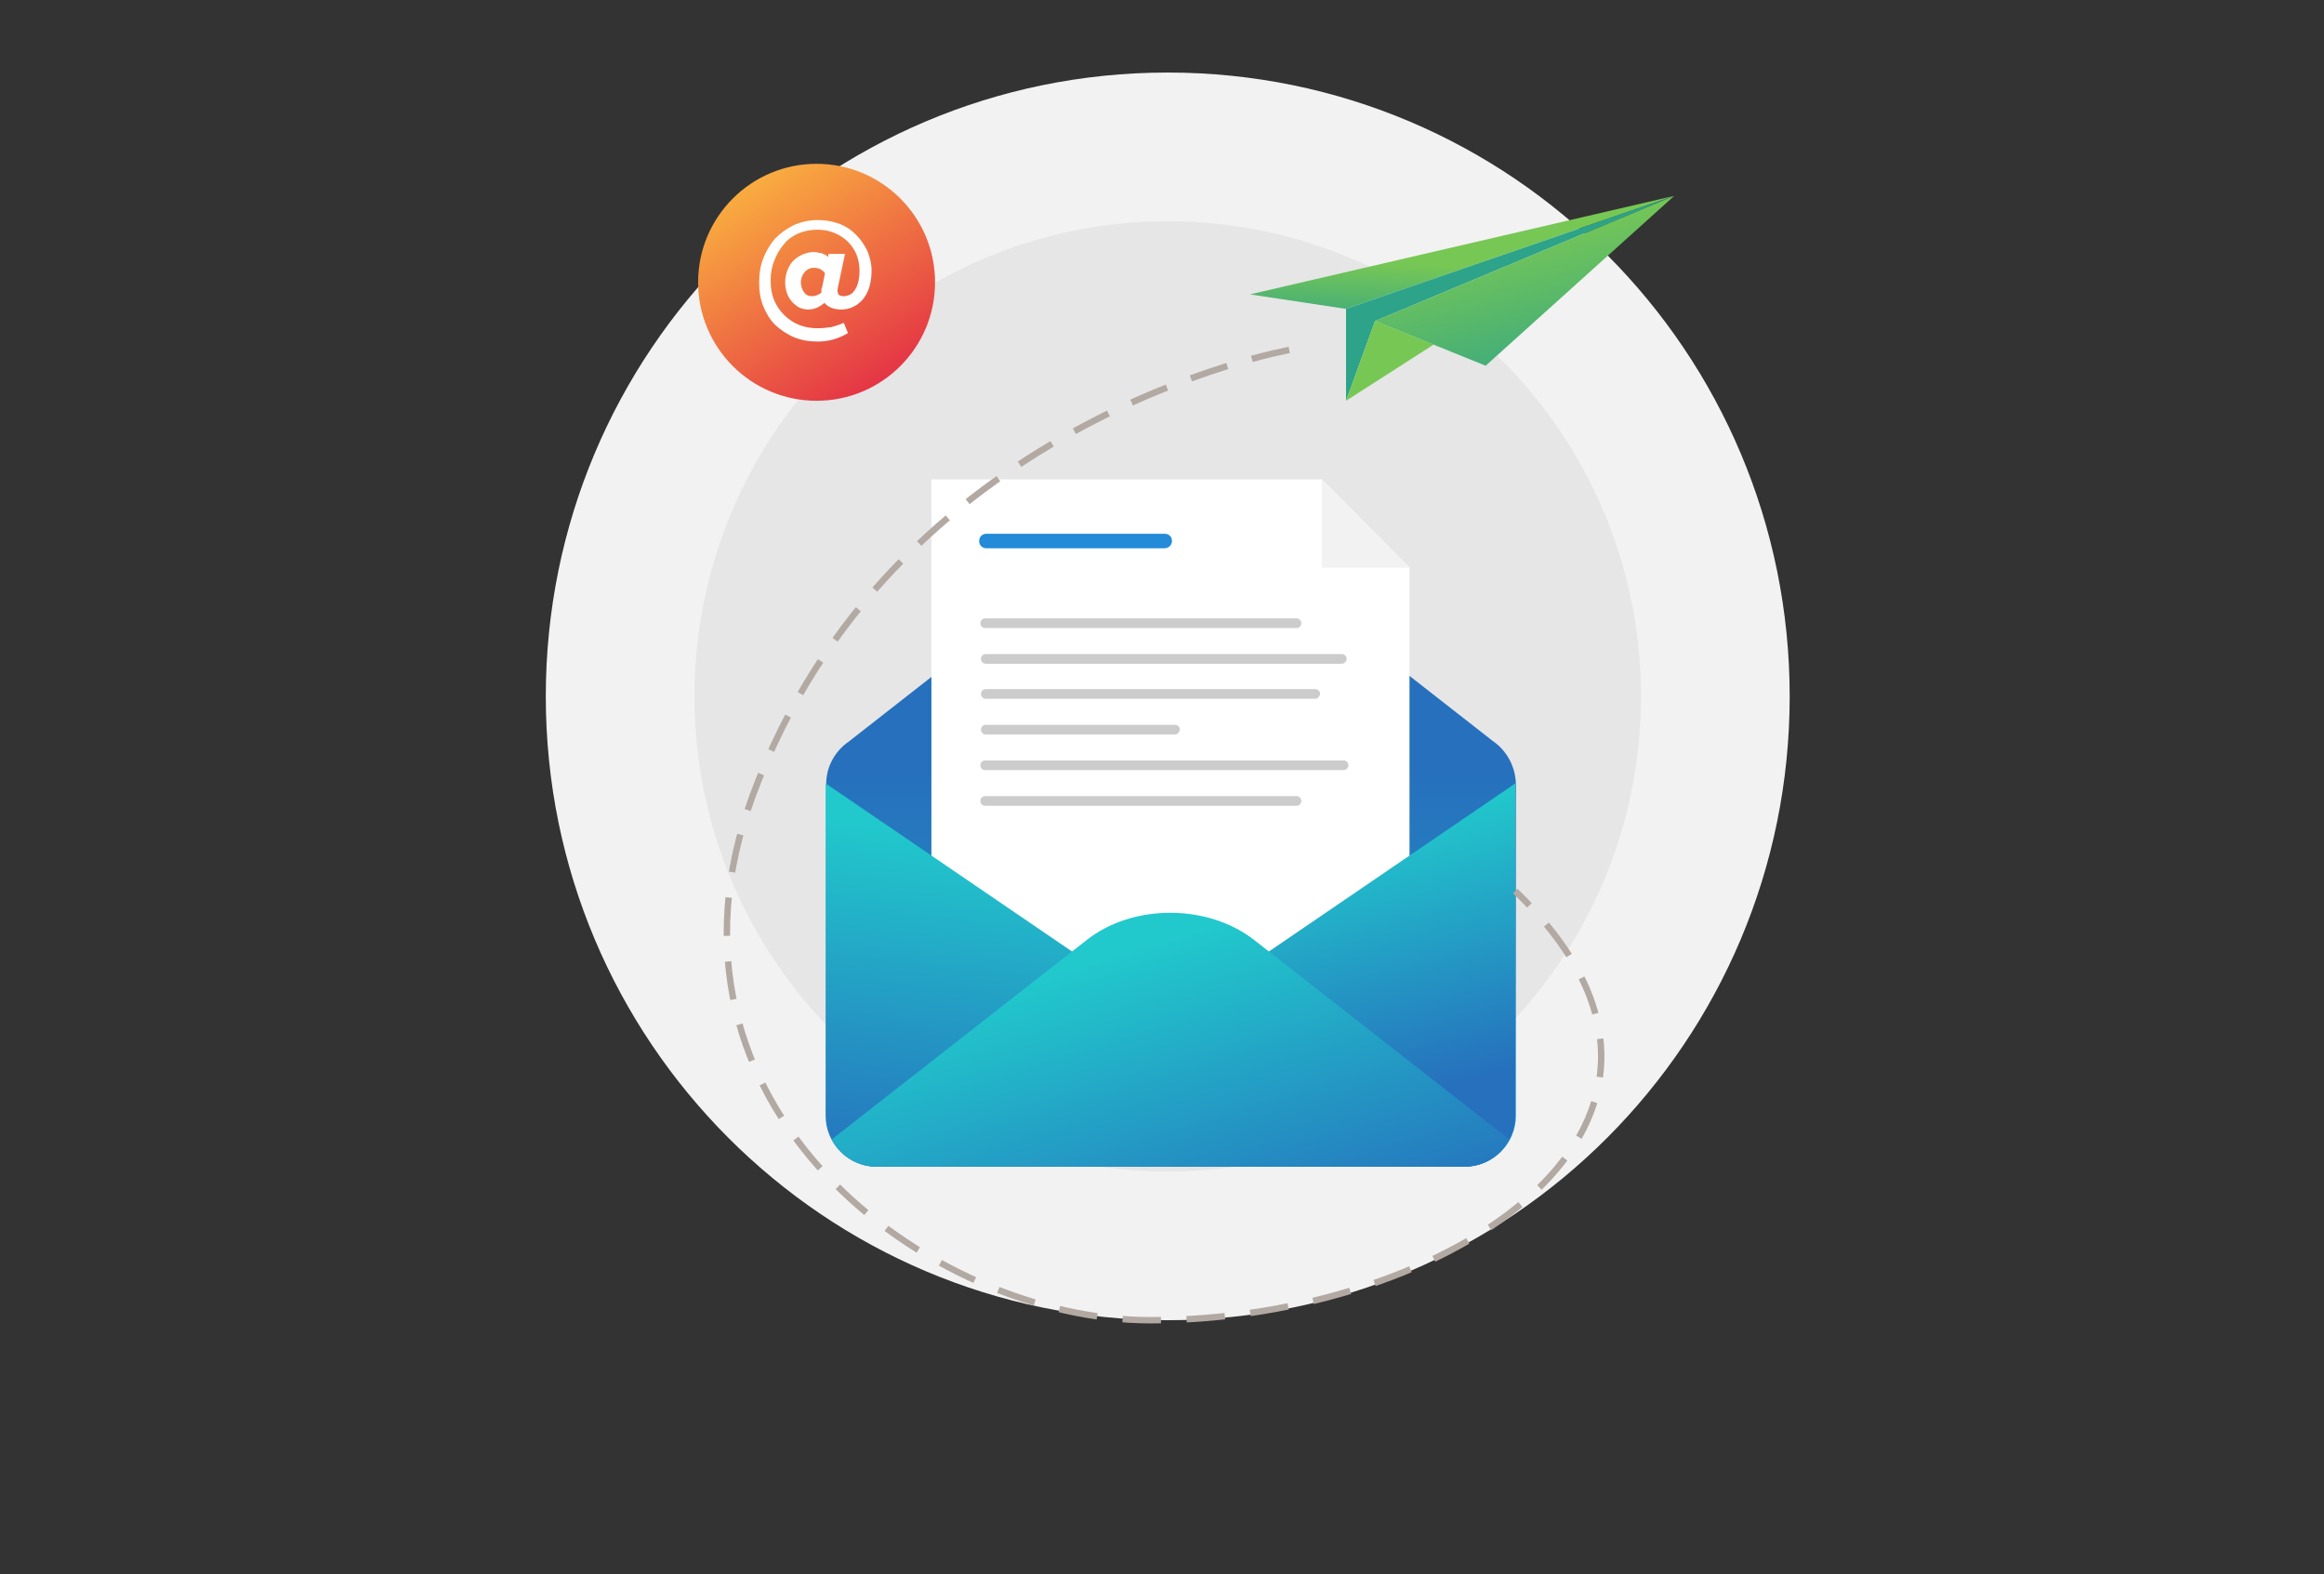 <?xml version="1.0" encoding="utf-8"?>
<!-- Generator: Adobe Illustrator 23.0.3, SVG Export Plug-In . SVG Version: 6.00 Build 0)  -->
<svg version="1.1" id="Layer_1" xmlns="http://www.w3.org/2000/svg" xmlns:xlink="http://www.w3.org/1999/xlink" x="0px" y="0px"
	 viewBox="0 0 384.5 260.4" style="enable-background:new 0 0 384.5 260.4;" xml:space="preserve">
<rect x="0" y="0" width="384.5" height="260.4" fill="#333333" stroke="none"/>
<style type="text/css">
	.st0{fill:#E6E6E6;}
	.st1{fill:#F2F2F2;}
	.st2{fill:url(#SVGID_1_);}
	.st3{fill:#FFFFFF;}
	.st4{fill:#238BD8;}
	.st5{fill:#CCCCCC;}
	.st6{fill:url(#SVGID_2_);}
	.st7{fill:url(#SVGID_3_);}
	.st8{fill:url(#SVGID_4_);}
	.st9{fill:url(#SVGID_5_);}
	.st10{fill:url(#SVGID_6_);}
	.st11{fill:#2DA389;}
	.st12{fill:url(#SVGID_7_);}
	.st13{fill:#77C754;}
	.st14{fill:none;stroke:#B2A9A3;stroke-width:1.059;stroke-miterlimit:10;stroke-dasharray:6.356,4.237;}
</style>
<title>business</title>
<g>
	<g>
		<g>
			<g>
				<g>
					<ellipse class="st0" cx="193.2" cy="115.2" rx="90.6" ry="90.9"/>
					<path class="st1" d="M193.2,36.6c43.2,0,78.3,35.3,78.3,78.6s-35.1,78.6-78.3,78.6s-78.3-35.3-78.3-78.6S150,36.6,193.2,36.6
						 M193.2,12C136.3,12,90.3,58.2,90.3,115.2s46.1,103.2,102.9,103.2s102.9-46.2,102.9-103.2S250,12,193.2,12L193.2,12z"/>
				</g>
			</g>
		</g>
	</g>
	<g>
		<g>
			<linearGradient id="SVGID_1_" gradientUnits="userSpaceOnUse" x1="193.653" y1="116.542" x2="193.653" y2="241.404">
				<stop  offset="9.024832e-02" style="stop-color:#2670BD"/>
				<stop  offset="1" style="stop-color:#21C9CC"/>
			</linearGradient>
			<path class="st2" d="M247,122.6C247,122.6,247,122.6,247,122.6l-39.4-30.8c-7.7-6-20.1-6-27.7,0l-39.5,30.9c0,0,0,0,0,0
				c-2.2,1.5-3.7,4.1-3.7,6.9v55c0,4.6,3.8,8.4,8.4,8.4h97.3c4.6,0,8.4-3.8,8.4-8.4v-55C250.7,126.7,249.2,124.1,247,122.6z"/>
		</g>
		<g>
			<polygon class="st3" points="218.7,79.3 154.1,79.3 154.1,176.2 233.2,176.2 233.2,93.9 			"/>
			<polygon class="st1" points="218.7,79.3 218.7,79.3 218.7,93.9 233.2,93.9 233.2,93.9 			"/>
			<path class="st4" d="M192.7,90.7h-29.5c-0.7,0-1.2-0.5-1.2-1.2v0c0-0.7,0.5-1.2,1.2-1.2h29.5c0.7,0,1.2,0.5,1.2,1.2v0
				C193.9,90.2,193.3,90.7,192.7,90.7z"/>
			<path class="st5" d="M214.5,103.9h-51.5c-0.4,0-0.8-0.3-0.8-0.8l0,0c0-0.4,0.3-0.8,0.8-0.8h51.5c0.4,0,0.8,0.3,0.8,0.8l0,0
				C215.3,103.5,215,103.9,214.5,103.9z"/>
			<path class="st5" d="M222,109.8h-58.9c-0.4,0-0.8-0.3-0.8-0.8l0,0c0-0.4,0.3-0.8,0.8-0.8H222c0.4,0,0.8,0.3,0.8,0.8l0,0
				C222.8,109.4,222.4,109.8,222,109.8z"/>
			<path class="st5" d="M217.6,115.6h-54.5c-0.4,0-0.8-0.3-0.8-0.8l0,0c0-0.4,0.3-0.8,0.8-0.8h54.5c0.4,0,0.8,0.3,0.8,0.8l0,0
				C218.3,115.3,218,115.6,217.6,115.6z"/>
			<path class="st5" d="M194.4,121.5h-31.3c-0.4,0-0.8-0.3-0.8-0.8l0,0c0-0.4,0.3-0.8,0.8-0.8h31.3c0.4,0,0.8,0.3,0.8,0.8l0,0
				C195.1,121.2,194.8,121.5,194.4,121.5z"/>
			<path class="st5" d="M222.3,127.4h-59.3c-0.4,0-0.8-0.3-0.8-0.8l0,0c0-0.4,0.3-0.8,0.8-0.8h59.3c0.4,0,0.8,0.3,0.8,0.8l0,0
				C223.1,127,222.7,127.4,222.3,127.4z"/>
			<path class="st5" d="M214.5,133.3h-51.5c-0.4,0-0.8-0.3-0.8-0.8l0,0c0-0.4,0.3-0.8,0.8-0.8h51.5c0.4,0,0.8,0.3,0.8,0.8l0,0
				C215.3,132.9,215,133.3,214.5,133.3z"/>
		</g>
		<g>
			<linearGradient id="SVGID_2_" gradientUnits="userSpaceOnUse" x1="228.074" y1="187.209" x2="215.621" y2="138.554">
				<stop  offset="9.024832e-02" style="stop-color:#2670BD"/>
				<stop  offset="1" style="stop-color:#21C9CC"/>
			</linearGradient>
			<path class="st6" d="M250.7,184.6v-55L203.2,162l-11,31h50.1C246.9,193,250.7,189.2,250.7,184.6z"/>
		</g>
		<g>
			<linearGradient id="SVGID_3_" gradientUnits="userSpaceOnUse" x1="161.39" y1="202.688" x2="168.341" y2="138.395">
				<stop  offset="9.024832e-02" style="stop-color:#2670BD"/>
				<stop  offset="1" style="stop-color:#21C9CC"/>
			</linearGradient>
			<path class="st7" d="M136.6,184.6v-55l47.5,32.4l11,31H145C140.4,193,136.6,189.2,136.6,184.6z"/>
		</g>
		<g>
			<linearGradient id="SVGID_4_" gradientUnits="userSpaceOnUse" x1="202.513" y1="217.78" x2="184.268" y2="157.541">
				<stop  offset="9.024832e-02" style="stop-color:#2670BD"/>
				<stop  offset="1" style="stop-color:#21C9CC"/>
			</linearGradient>
			<path class="st8" d="M145,193h97.3c3.2,0,6-1.8,7.4-4.5l-42.2-33c-7.7-6-20.1-6-27.7,0l-42.2,33C139,191.2,141.8,193,145,193z"/>
		</g>
	</g>
	<g>
		<g>
			<linearGradient id="SVGID_5_" gradientUnits="userSpaceOnUse" x1="148.452" y1="67.202" x2="123.203" y2="28.453">
				<stop  offset="9.024832e-02" style="stop-color:#E43345"/>
				<stop  offset="1" style="stop-color:#FAB33F"/>
			</linearGradient>
			<circle class="st9" cx="135.1" cy="46.7" r="19.6"/>
		</g>
		<g>
			<path class="st3" d="M135.3,56.5c-1.4,0-2.7-0.2-3.9-0.7c-1.2-0.5-2.2-1.2-3.1-2c-0.9-0.9-1.5-1.9-2-3.1
				c-0.5-1.2-0.7-2.5-0.7-3.9c0-1.5,0.2-2.9,0.7-4.1c0.5-1.3,1.2-2.4,2-3.3c0.9-0.9,1.9-1.6,3.1-2.2c1.2-0.5,2.5-0.8,3.9-0.8
				c1.2,0,2.4,0.2,3.5,0.6c1.1,0.4,2,1,2.8,1.8c0.8,0.8,1.4,1.7,1.9,2.7c0.4,1,0.7,2.1,0.7,3.3c0,1.2-0.2,2.4-0.6,3.3
				c-0.4,1-1,1.7-1.8,2.3c-0.8,0.5-1.6,0.8-2.6,0.8c-1.3,0-2.2-0.4-2.8-1.1c-0.8,0.7-1.7,1.1-2.7,1.1c-0.7,0-1.4-0.2-1.9-0.6
				c-0.6-0.4-1-0.9-1.4-1.6c-0.3-0.7-0.5-1.4-0.5-2.2c0-1,0.2-1.8,0.6-2.6c0.4-0.8,1-1.4,1.7-1.8c0.7-0.4,1.5-0.7,2.4-0.7
				c0.5,0,0.9,0.1,1.3,0.2c0.4,0.1,0.8,0.3,1.1,0.6l0.1-0.5h2.7l-1.2,5.7c-0.1,0.4,0,0.7,0.1,1c0.2,0.2,0.5,0.3,0.9,0.3
				c0.5,0,1-0.2,1.4-0.5c0.4-0.4,0.7-0.9,0.9-1.5c0.2-0.6,0.3-1.4,0.3-2.2c0-1.3-0.3-2.5-0.9-3.5c-0.6-1-1.4-1.8-2.5-2.4
				c-1.1-0.6-2.2-0.9-3.6-0.9c-1.1,0-2.1,0.2-3.1,0.6c-0.9,0.4-1.8,1-2.4,1.8c-0.7,0.8-1.2,1.7-1.6,2.7c-0.4,1-0.6,2.1-0.6,3.3
				c0,1.6,0.3,2.9,1,4.1c0.7,1.2,1.6,2.1,2.8,2.8c1.2,0.7,2.5,1,4,1c0.8,0,1.6-0.1,2.3-0.2c0.7-0.2,1.4-0.4,2-0.7l0.7,1.7
				C138.6,56.1,137,56.5,135.3,56.5z M134.3,49c0.6,0,1.1-0.2,1.6-0.6c0-0.1,0-0.3,0-0.4c0-0.1,0-0.3,0.1-0.4l0.5-2.4
				c-0.2-0.3-0.5-0.5-0.8-0.7c-0.3-0.1-0.6-0.2-1-0.2c-0.4,0-0.8,0.1-1.1,0.3c-0.3,0.2-0.6,0.5-0.8,0.9c-0.2,0.4-0.3,0.8-0.3,1.2
				c0,0.6,0.2,1.2,0.5,1.6C133.3,48.8,133.8,49,134.3,49z"/>
		</g>
	</g>
	<g>
		<g>
			<linearGradient id="SVGID_6_" gradientUnits="userSpaceOnUse" x1="241.143" y1="58.187" x2="241.738" y2="44.039">
				<stop  offset="9.024832e-02" style="stop-color:#2DA389"/>
				<stop  offset="1" style="stop-color:#77C754"/>
			</linearGradient>
			<polygon class="st10" points="206.8,48.7 277,32.4 222.7,51.1 			"/>
		</g>
		<polygon class="st11" points="222.7,51.1 222.7,66.3 227.5,53.1 277,32.4 		"/>
		<linearGradient id="SVGID_7_" gradientUnits="userSpaceOnUse" x1="259.014" y1="70.106" x2="251.049" y2="37.888">
			<stop  offset="9.024832e-02" style="stop-color:#2DA389"/>
			<stop  offset="1" style="stop-color:#77C754"/>
		</linearGradient>
		<polygon class="st12" points="227.5,53.1 277,32.4 245.8,60.5 		"/>
		<polygon class="st13" points="222.7,66.3 237.2,57 227.5,53.1 		"/>
	</g>
	<path class="st14" d="M213.3,57.9c0,0-65.9,11.6-88.8,73.8c-18.9,51.4,29.4,86.7,65.8,86.7c49.4,0,100-32.8,60.4-71"/>
</g>
</svg>
